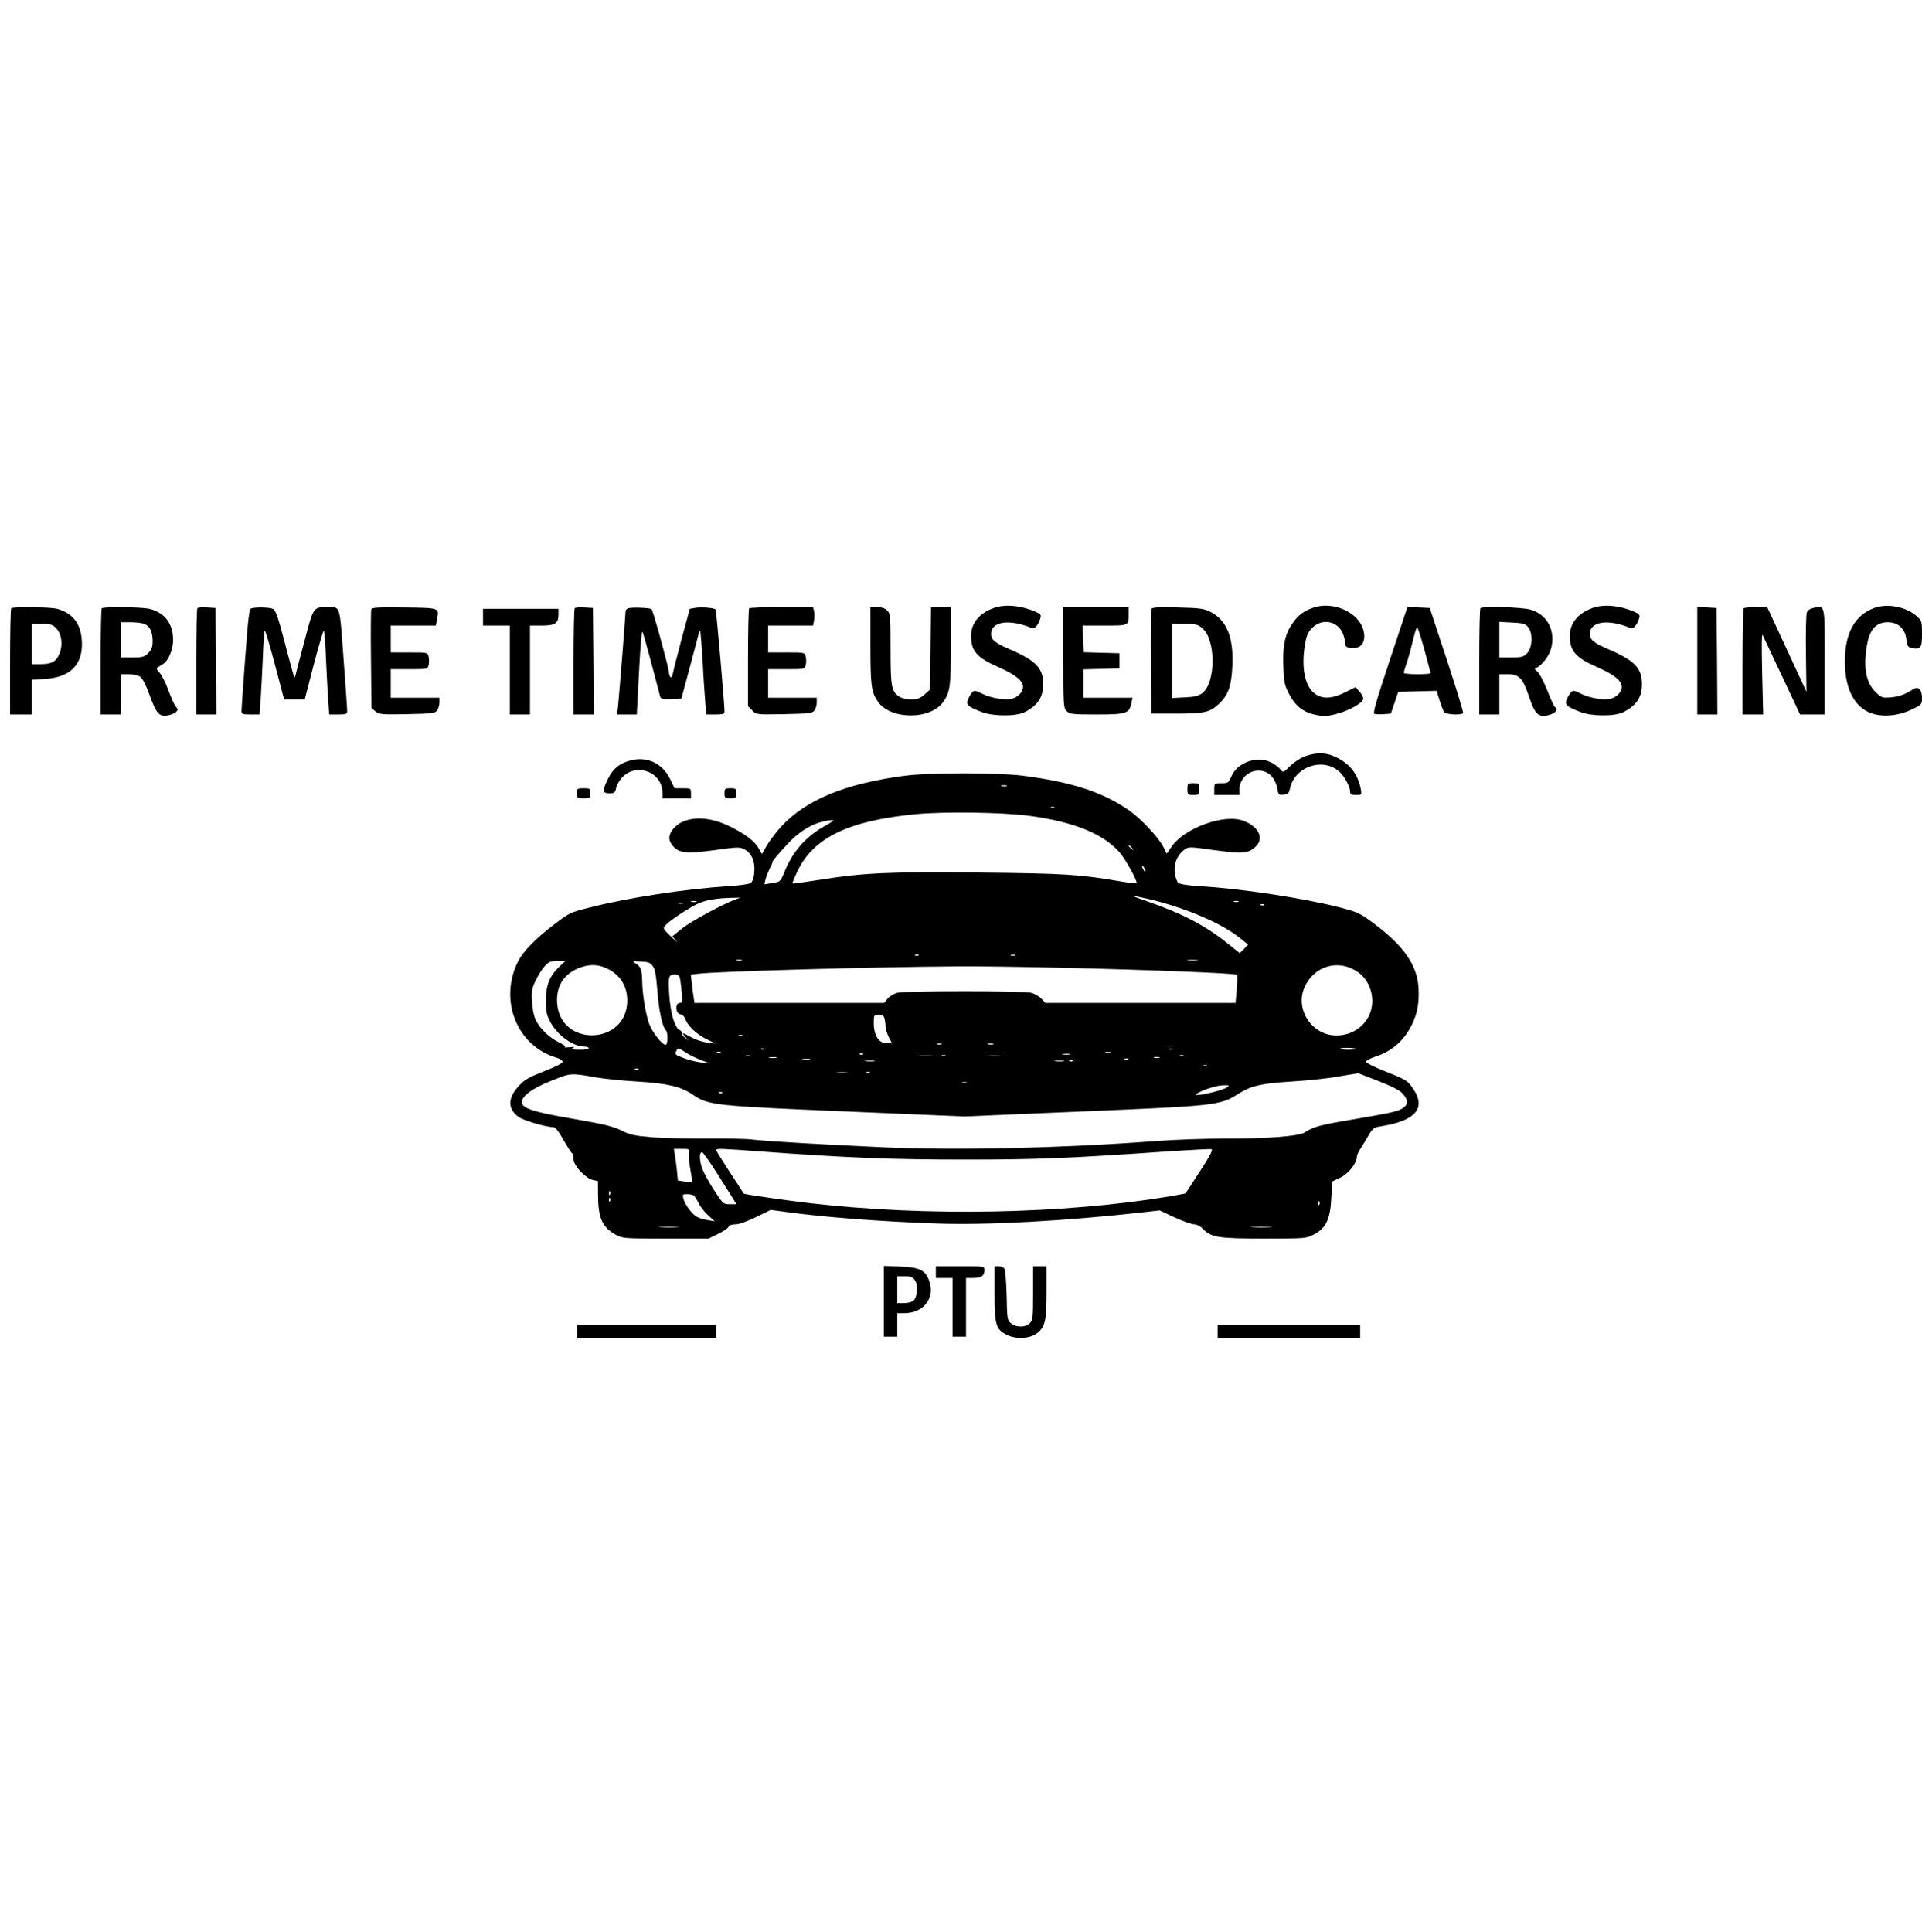 <?xml version="1.0" encoding="UTF-8" standalone="no"?> <svg xmlns="http://www.w3.org/2000/svg" version="1.0" width="1146pt" height="1152pt" viewBox="0 0 1146 1152" preserveAspectRatio="xMidYMid meet"><g transform="translate(0,1152) scale(0.1,-0.1)" fill="#000000" stroke="none"><path d="M5926 7895 c-87 -31 -136 -91 -136 -167 0 -90 35 -130 166 -187 99 -44 144 -80 144 -117 0 -29 -30 -61 -66 -70 -41 -10 -124 3 -176 29 -43 22 -49 22 -62 8 -8 -9 -19 -28 -25 -43 -12 -31 1 -42 84 -74 68 -26 205 -26 255 0 79 41 110 89 110 168 0 93 -44 139 -189 202 -100 43 -121 60 -121 97 0 74 109 90 242 34 17 -7 40 19 52 61 5 17 -1 24 -31 37 -85 37 -181 46 -247 22z"></path><path d="M7828 7896 c-55 -20 -85 -42 -118 -88 -47 -65 -63 -133 -58 -258 3 -95 6 -113 33 -165 38 -74 85 -112 159 -127 49 -11 67 -10 124 5 75 19 155 64 160 89 2 9 -8 28 -21 43 l-24 28 -63 -31 c-71 -36 -127 -41 -170 -15 -66 38 -93 154 -70 293 10 62 18 80 45 107 58 58 150 41 181 -33 8 -18 14 -44 14 -58 0 -18 7 -25 27 -29 66 -12 102 34 82 106 -29 108 -182 175 -301 133z"></path><path d="M9496 7895 c-87 -31 -136 -91 -136 -167 0 -90 35 -130 166 -187 99 -44 144 -80 144 -117 0 -29 -30 -61 -66 -70 -41 -10 -124 3 -176 29 -43 22 -49 22 -62 8 -8 -9 -19 -28 -25 -43 -12 -31 1 -42 84 -74 68 -26 205 -26 255 0 79 41 110 89 110 168 0 93 -44 139 -189 202 -100 43 -121 60 -121 97 0 74 109 90 242 34 17 -7 40 19 52 61 5 17 -1 24 -31 37 -85 37 -181 46 -247 22z"></path><path d="M11178 7896 c-118 -42 -178 -150 -178 -321 0 -146 47 -252 133 -297 67 -36 172 -32 260 9 66 31 67 33 67 71 0 51 -22 72 -53 52 -51 -32 -85 -44 -134 -48 -50 -4 -55 -3 -92 34 -48 49 -67 123 -56 228 13 131 51 186 131 186 62 0 104 -39 111 -102 5 -39 9 -47 30 -51 56 -11 63 -1 63 83 0 76 -1 79 -35 109 -61 53 -170 74 -247 47z"></path><path d="M67 7893 c-4 -3 -7 -147 -7 -320 l0 -313 65 0 65 0 0 104 0 103 78 5 c157 9 233 92 219 239 -8 95 -57 154 -146 179 -40 11 -264 14 -274 3z m268 -119 c33 -35 41 -98 20 -150 -19 -49 -47 -64 -115 -64 l-50 0 0 120 0 120 60 0 c53 0 64 -4 85 -26z"></path><path d="M607 7893 c-4 -3 -7 -147 -7 -320 l0 -313 60 0 60 0 0 120 0 120 48 0 c26 0 57 -7 68 -15 13 -8 35 -52 55 -107 40 -112 58 -132 107 -124 20 3 42 12 51 20 13 14 13 17 -1 33 -9 10 -28 53 -44 97 -16 43 -39 90 -52 104 -25 26 -24 27 20 53 31 17 61 89 60 144 -1 96 -48 160 -137 184 -43 12 -277 15 -288 4z m256 -94 c32 -14 47 -49 47 -103 0 -33 -6 -49 -26 -70 -24 -23 -35 -26 -95 -26 l-69 0 0 105 0 105 60 0 c32 0 70 -5 83 -11z"></path><path d="M1177 7894 c-4 -4 -7 -148 -7 -321 l0 -313 60 0 60 0 -2 318 -3 317 -50 3 c-28 2 -54 0 -58 -4z"></path><path d="M1499 7893 c-13 -3 -19 -52 -37 -296 -12 -161 -22 -302 -22 -314 0 -21 5 -23 54 -23 l53 0 7 85 c3 47 9 159 13 250 3 91 9 165 12 165 4 0 31 -92 61 -205 l54 -205 61 0 62 0 53 205 c30 113 57 205 60 205 4 0 10 -71 13 -157 4 -87 10 -200 13 -250 l7 -93 53 0 c49 0 54 2 54 23 0 12 -10 153 -22 314 -24 326 -17 303 -100 303 -79 0 -80 -1 -130 -192 -26 -95 -49 -186 -53 -202 -3 -15 -8 -27 -10 -24 -2 2 -20 64 -39 138 -60 231 -71 263 -92 271 -20 8 -98 10 -125 2z"></path><path d="M2214 7887 c-3 -8 -4 -143 -2 -301 l3 -288 24 -20 c23 -18 38 -19 189 -16 148 3 165 5 178 22 8 11 14 32 14 48 l0 28 -145 0 -145 0 0 85 0 85 110 0 c109 0 110 0 116 25 3 14 3 36 0 50 -6 25 -7 25 -116 25 l-110 0 0 80 0 80 135 0 134 0 6 34 c14 73 22 71 -193 74 -155 2 -193 0 -198 -11z"></path><path d="M3427 7894 c-4 -4 -7 -148 -7 -321 l0 -313 60 0 60 0 -2 318 -3 317 -50 3 c-28 2 -54 0 -58 -4z"></path><path d="M3748 7894 c-10 -3 -18 -11 -18 -17 0 -25 -40 -524 -45 -569 l-6 -48 59 0 59 0 13 251 c7 137 16 246 20 242 4 -4 28 -89 54 -188 26 -99 50 -188 52 -198 5 -15 15 -17 66 -15 l61 3 47 175 c26 96 50 188 54 204 4 15 9 27 11 24 2 -2 9 -87 15 -188 5 -102 13 -213 16 -247 l6 -63 54 0 c45 0 54 3 54 18 -1 55 -49 604 -53 608 -10 10 -86 16 -120 10 l-34 -6 -47 -173 c-25 -94 -49 -187 -52 -204 -9 -46 -21 -41 -28 11 -8 50 -92 355 -101 364 -7 8 -115 12 -137 6z"></path><path d="M4467 7893 c-4 -3 -7 -136 -7 -295 l0 -289 25 -25 c25 -25 25 -25 191 -22 150 3 167 5 180 22 8 11 14 32 14 48 l0 28 -145 0 -145 0 0 85 0 85 109 0 c108 0 109 0 115 25 4 14 4 36 0 50 -6 25 -7 25 -115 25 l-109 0 0 80 0 80 134 0 134 0 6 31 c3 17 3 42 0 55 l-6 24 -187 0 c-103 0 -191 -3 -194 -7z"></path><path d="M5190 7673 c0 -237 5 -278 43 -334 74 -113 320 -113 394 0 38 56 43 97 43 334 l0 227 -60 0 -59 0 -3 -246 -3 -246 -33 -29 c-26 -23 -41 -29 -80 -29 -27 0 -57 7 -70 16 -47 33 -52 58 -52 284 0 197 -1 211 -20 230 -13 13 -33 20 -60 20 l-40 0 0 -227z"></path><path d="M6340 7600 c0 -287 1 -301 20 -320 18 -18 33 -20 179 -20 178 0 195 6 207 68 l7 32 -147 0 -146 0 0 85 0 84 108 3 107 3 0 45 0 45 -107 3 -106 3 -4 79 -3 80 131 0 c147 0 144 -1 144 71 l0 39 -195 0 -195 0 0 -300z"></path><path d="M6865 7888 c-3 -7 -4 -150 -3 -318 l3 -305 140 0 c174 0 206 7 257 53 61 55 80 108 86 230 8 172 -33 273 -131 324 -37 19 -62 23 -194 26 -123 3 -154 1 -158 -10z m304 -114 c82 -69 81 -327 -2 -388 -21 -15 -47 -22 -103 -24 l-74 -4 0 221 0 221 74 0 c65 0 78 -3 105 -26z"></path><path d="M8287 7585 c-79 -237 -102 -317 -93 -321 8 -3 33 -4 57 -2 l42 3 22 65 22 65 114 3 115 3 18 -58 c10 -32 23 -64 28 -70 11 -14 104 -18 112 -5 3 5 -41 147 -97 318 l-102 309 -67 3 -66 3 -105 -316z m206 61 c20 -74 37 -137 37 -140 0 -3 -36 -6 -80 -6 -44 0 -80 4 -80 8 0 5 8 33 19 63 10 30 26 89 36 132 10 42 21 77 25 77 3 0 23 -60 43 -134z"></path><path d="M8827 7893 c-4 -3 -7 -147 -7 -320 l0 -313 60 0 60 0 0 120 0 120 50 0 c67 0 89 -23 125 -129 39 -117 61 -135 134 -110 30 11 41 32 22 44 -5 3 -26 48 -46 100 -21 53 -47 102 -59 111 -17 13 -18 17 -6 22 31 11 78 72 89 117 27 106 -24 201 -123 230 -51 15 -286 22 -299 8z m284 -112 c30 -36 26 -124 -6 -156 -21 -22 -33 -25 -95 -25 l-70 0 0 106 0 106 76 -4 c65 -3 79 -7 95 -27z"></path><path d="M10120 7580 l0 -320 60 0 60 0 -2 318 -3 317 -57 3 -58 3 0 -321z"></path><path d="M10397 7893 c-4 -3 -7 -147 -7 -320 l0 -313 62 0 61 0 -6 248 c-4 185 -3 241 5 222 6 -14 59 -125 116 -247 l105 -223 73 0 74 0 0 315 c0 349 3 333 -65 321 -22 -5 -37 -14 -42 -29 -4 -12 -7 -123 -5 -247 l3 -225 -81 175 c-45 96 -97 210 -117 253 l-36 77 -67 0 c-37 0 -70 -3 -73 -7z"></path><path d="M2880 7840 l0 -50 80 0 80 0 0 -265 0 -265 60 0 60 0 0 265 0 265 69 0 c81 0 101 13 101 66 l0 34 -225 0 -225 0 0 -50z"></path><path d="M7787 7013 c-29 -10 -67 -34 -93 -59 -41 -40 -44 -42 -57 -24 -7 10 -29 28 -50 40 -83 49 -209 7 -246 -81 -15 -36 -19 -39 -58 -39 -42 0 -43 -1 -43 -35 l0 -35 75 0 75 0 0 30 c0 105 129 156 195 78 14 -16 28 -47 31 -69 6 -38 9 -40 38 -37 25 2 31 8 37 34 27 134 199 192 297 101 29 -27 62 -89 62 -117 0 -16 6 -20 35 -20 34 0 34 1 29 33 -17 91 -66 154 -149 193 -58 28 -110 29 -178 7z"></path><path d="M3759 6986 c-65 -17 -104 -49 -133 -108 -36 -72 -34 -88 8 -88 30 0 34 3 40 33 4 19 21 48 41 67 87 84 235 23 235 -97 l0 -33 85 0 85 0 0 30 c0 29 -1 30 -49 30 l-49 0 -28 58 c-46 92 -138 134 -235 108z"></path><path d="M5390 6894 c-353 -47 -584 -143 -732 -302 -30 -33 -69 -84 -85 -112 l-30 -52 -21 36 c-26 45 -87 89 -182 134 -132 62 -263 54 -325 -19 -31 -38 -32 -70 -2 -104 36 -42 83 -47 248 -24 138 19 149 20 179 4 42 -22 64 -74 57 -139 -2 -30 -11 -54 -21 -61 -9 -7 -69 -15 -134 -19 -252 -16 -590 -67 -826 -127 -116 -29 -121 -31 -217 -105 -107 -82 -180 -157 -209 -214 -117 -230 -10 -505 225 -575 22 -7 40 -18 40 -26 0 -8 -45 -31 -110 -56 -92 -36 -117 -50 -152 -88 -66 -72 -67 -136 -2 -184 28 -21 162 -61 205 -61 15 0 32 -20 63 -75 24 -42 47 -78 52 -81 5 -3 9 -19 9 -36 0 -38 72 -115 116 -124 l29 -6 1 -91 c1 -132 27 -187 109 -231 38 -20 53 -21 295 -21 l255 0 57 28 c31 15 59 34 62 42 3 9 19 15 41 15 22 0 69 17 123 43 l87 43 90 -12 c222 -31 569 -58 900 -69 298 -11 768 15 1225 66 l105 12 89 -42 c49 -22 101 -41 116 -41 15 0 36 -10 50 -25 50 -53 92 -60 365 -60 249 0 251 0 300 25 71 37 97 90 103 218 l5 97 48 23 c49 23 99 87 99 125 0 9 10 31 23 50 12 19 34 55 48 79 23 40 32 46 70 52 206 32 273 106 198 220 -36 54 -41 57 -179 112 -58 23 -105 47 -105 54 0 6 27 21 61 32 83 27 149 80 195 156 46 77 63 151 57 252 -8 136 -88 251 -268 385 -80 60 -95 67 -203 95 -216 55 -588 112 -835 126 -75 5 -118 12 -127 21 -8 7 -17 33 -20 58 -8 52 14 107 56 138 26 19 29 19 180 -2 167 -23 203 -20 246 21 52 49 19 119 -73 154 -115 44 -356 -44 -431 -158 l-26 -38 -21 42 c-28 55 -137 171 -206 218 -160 109 -343 168 -633 205 -151 19 -559 19 -707 -1z m613 -61 c-7 -2 -21 -2 -30 0 -10 3 -4 5 12 5 17 0 24 -2 18 -5z m284 -129 c-3 -3 -12 -4 -19 -1 -8 3 -5 6 6 6 11 1 17 -2 13 -5z m-152 -48 c263 -35 439 -105 539 -216 35 -39 112 -178 103 -187 -3 -2 -45 3 -93 11 -243 42 -332 48 -837 53 -544 6 -698 -1 -960 -43 -87 -14 -160 -24 -162 -22 -2 2 12 36 31 76 96 198 303 298 699 337 168 17 518 12 680 -9z m-1166 -30 c-2 -2 -31 -20 -65 -39 -102 -60 -178 -147 -223 -257 -29 -69 -27 -68 -80 -76 l-44 -7 7 29 c4 16 16 46 26 67 11 20 18 37 16 37 -6 0 28 41 88 106 55 61 127 110 189 129 40 13 95 20 86 11z m1782 -163 c13 -16 12 -17 -3 -4 -10 7 -18 15 -18 17 0 8 8 3 21 -13z m79 -138 c0 -5 -5 -3 -10 5 -5 8 -10 20 -10 25 0 6 5 3 10 -5 5 -8 10 -19 10 -25z m17 -165 c210 -49 427 -140 537 -226 l58 -46 -25 -26 -25 -25 -74 59 c-130 105 -271 178 -478 250 -52 18 -92 33 -88 33 4 1 47 -8 95 -19z m-2462 -3 c-76 -28 -266 -131 -318 -173 l-58 -47 23 -26 c12 -14 -1 -4 -29 23 -51 48 -52 51 -35 69 23 26 121 92 185 125 49 25 120 38 227 39 l35 1 -30 -11z m-232 -14 c-7 -2 -21 -2 -30 0 -10 3 -4 5 12 5 17 0 24 -2 18 -5z m3230 0 c-7 -2 -19 -2 -25 0 -7 3 -2 5 12 5 14 0 19 -2 13 -5z m-3310 -10 c-7 -2 -21 -2 -30 0 -10 3 -4 5 12 5 17 0 24 -2 18 -5z m3464 -9 c-3 -3 -12 -4 -19 -1 -8 3 -5 6 6 6 11 1 17 -2 13 -5z m-2060 -300 c-3 -3 -12 -4 -19 -1 -8 3 -5 6 6 6 11 1 17 -2 13 -5z m576 -1 c-7 -2 -19 -2 -25 0 -7 3 -2 5 12 5 14 0 19 -2 13 -5z m-1630 -30 c-7 -2 -21 -2 -30 0 -10 3 -4 5 12 5 17 0 24 -2 18 -5z m2715 0 c-16 -2 -40 -2 -55 0 -16 2 -3 4 27 4 30 0 43 -2 28 -4z m-3801 -35 c-60 -57 -82 -112 -82 -203 0 -70 4 -87 29 -133 44 -78 134 -142 201 -142 14 0 25 -4 25 -10 0 -6 -25 -10 -57 -9 -44 0 -53 3 -38 10 15 7 10 8 -20 5 -22 -2 -34 -2 -27 1 8 3 -8 15 -35 28 -56 26 -114 82 -139 134 -10 20 -20 67 -22 108 -4 61 0 80 21 125 14 29 38 68 53 85 25 28 35 33 77 33 l48 0 -34 -32z m555 2 c14 -19 20 -55 28 -151 9 -117 29 -211 51 -233 13 -14 11 -86 -2 -86 -21 0 -79 74 -98 125 -21 56 -41 177 -42 258 -1 65 -9 85 -40 103 -22 13 -21 14 30 11 44 -2 57 -6 73 -27z m-264 -19 c72 -37 112 -104 112 -186 0 -267 -399 -282 -418 -16 -7 103 42 178 140 213 60 21 110 18 166 -11z m4440 0 c73 -37 114 -108 114 -192 -1 -114 -95 -203 -213 -203 -146 -1 -250 157 -190 289 52 116 180 162 289 106z m-1710 8 c508 -12 1009 -32 1017 -41 4 -3 3 -43 -1 -87 l-7 -81 -567 0 -567 0 -23 25 c-13 14 -40 29 -59 35 -49 13 -755 13 -803 0 -20 -6 -46 -22 -56 -35 l-20 -25 -565 0 -566 0 -5 33 c-3 17 -8 55 -11 84 l-6 52 43 5 c110 14 1012 40 1556 44 106 1 394 -3 640 -9z m-2304 -61 c3 -13 8 -51 11 -85 5 -57 4 -63 -12 -63 -29 0 -26 -64 4 -68 13 -2 25 -14 31 -31 14 -39 68 -90 127 -118 l50 -25 -49 6 c-27 3 -69 17 -94 31 -55 31 -60 31 -36 3 l19 -23 -22 19 c-13 10 -20 22 -17 27 2 4 -4 13 -15 18 -29 16 -54 104 -61 216 -6 105 -3 115 37 115 15 0 24 -7 27 -22z m1220 -240 c3 -13 6 -34 6 -48 0 -14 9 -42 19 -63 l19 -37 -33 0 c-45 0 -75 47 -75 119 0 50 1 51 29 51 21 0 30 -6 35 -22z m-847 -104 c-3 -3 -12 -4 -19 -1 -8 3 -5 6 6 6 11 1 17 -2 13 -5z m1186 -51 c-7 -2 -19 -2 -25 0 -7 3 -2 5 12 5 14 0 19 -2 13 -5z m310 0 c-7 -2 -21 -2 -30 0 -10 3 -4 5 12 5 17 0 24 -2 18 -5z m2172 -28 c6 -2 -19 -3 -55 -4 -37 0 -57 4 -47 8 17 6 79 4 102 -4z m-4007 -20 c21 -14 63 -34 93 -46 l54 -20 -53 6 c-28 3 -77 15 -107 27 -48 18 -53 23 -44 39 12 24 12 24 57 -6z m469 19 c-3 -3 -12 -4 -19 -1 -8 3 -5 6 6 6 11 1 17 -2 13 -5z m2436 -1 c-7 -2 -19 -2 -25 0 -7 3 -2 5 12 5 14 0 19 -2 13 -5z m-2696 -19 c-3 -3 -12 -4 -19 -1 -8 3 -5 6 6 6 11 1 17 -2 13 -5z m2326 -1 c-7 -2 -21 -2 -30 0 -10 3 -4 5 12 5 17 0 24 -2 18 -5z m-1476 -9 c-3 -3 -12 -4 -19 -1 -8 3 -5 6 6 6 11 1 17 -2 13 -5z m1231 -1 c-10 -2 -28 -2 -40 0 -13 2 -5 4 17 4 22 1 32 -1 23 -4z m-1905 -10 c-7 -2 -19 -2 -25 0 -7 3 -2 5 12 5 14 0 19 -2 13 -5z m1090 0 c-24 -2 -62 -2 -85 0 -24 2 -5 4 42 4 47 0 66 -2 43 -4z m74 1 c-3 -3 -12 -4 -19 -1 -8 3 -5 6 6 6 11 1 17 -2 13 -5z m331 -1 c-21 -2 -55 -2 -75 0 -21 2 -4 4 37 4 41 0 58 -2 38 -4z m1089 1 c-3 -3 -12 -4 -19 -1 -8 3 -5 6 6 6 11 1 17 -2 13 -5z m-2429 -11 c-10 -2 -28 -2 -40 0 -13 2 -5 4 17 4 22 1 32 -1 23 -4z m2285 0 c-7 -2 -21 -2 -30 0 -10 3 -4 5 12 5 17 0 24 -2 18 -5z m-2085 -10 c-10 -2 -28 -2 -40 0 -13 2 -5 4 17 4 22 1 32 -1 23 -4z m1899 1 c-3 -3 -12 -4 -19 -1 -8 3 -5 6 6 6 11 1 17 -2 13 -5z m-1514 -11 c-13 -2 -35 -2 -50 0 -16 2 -5 4 22 4 28 0 40 -2 28 -4z m1130 0 c-13 -2 -35 -2 -50 0 -16 2 -5 4 22 4 28 0 40 -2 28 -4z m54 1 c-3 -3 -12 -4 -19 -1 -8 3 -5 6 6 6 11 1 17 -2 13 -5z m800 -30 c-3 -3 -12 -4 -19 -1 -8 3 -5 6 6 6 11 1 17 -2 13 -5z m-3390 -20 c-3 -3 -12 -4 -19 -1 -8 3 -5 6 6 6 11 1 17 -2 13 -5z m1241 -21 c-16 -2 -40 -2 -55 0 -16 2 -3 4 27 4 30 0 43 -2 28 -4z m139 1 c-3 -3 -12 -4 -19 -1 -8 3 -5 6 6 6 11 1 17 -2 13 -5z m-1632 -28 c50 -9 162 -20 250 -25 177 -11 254 -29 326 -78 94 -64 125 -67 961 -102 l658 -28 658 28 c852 36 865 37 977 108 75 47 134 61 310 72 88 5 215 18 282 30 l122 20 121 -47 c86 -34 128 -56 145 -76 31 -37 32 -62 3 -83 -32 -22 -65 -29 -298 -69 -203 -34 -241 -45 -290 -78 -34 -23 -242 -39 -494 -37 -105 0 -285 -6 -401 -15 -556 -42 -1177 -56 -1610 -37 -326 14 -733 38 -795 47 -25 4 -139 6 -255 5 -115 -1 -266 3 -334 8 -108 9 -133 14 -185 40 -50 25 -104 38 -288 70 -234 40 -301 61 -306 96 -5 37 59 85 175 131 117 47 113 47 268 20z m2208 -33 c-7 -2 -19 -2 -25 0 -7 3 -2 5 12 5 14 0 19 -2 13 -5z m1551 -27 c-30 -21 -200 -58 -181 -40 19 19 117 52 157 53 41 1 43 0 24 -13z m-3007 -32 c-3 -3 -12 -4 -19 -1 -8 3 -5 6 6 6 11 1 17 -2 13 -5z m-200 -360 c-2 -14 2 -57 9 -96 8 -40 12 -74 10 -76 -3 -2 -22 -1 -44 3 l-40 6 -6 62 c-4 34 -9 77 -13 95 l-5 32 47 0 c45 0 47 -1 42 -26z m419 11 c536 -39 788 -49 1229 -49 442 0 619 8 1227 50 125 8 234 14 242 12 10 -2 -11 -42 -69 -131 -46 -71 -84 -130 -86 -132 -2 -2 -47 -10 -99 -19 -635 -105 -1444 -120 -2140 -40 -131 15 -393 53 -395 57 0 1 -38 58 -83 127 -45 69 -82 129 -82 133 0 10 31 9 256 -8z m-256 -122 c41 -64 85 -134 98 -155 l23 -38 -39 0 c-39 0 -41 1 -101 94 -35 55 -65 113 -71 141 -11 48 -8 75 7 75 4 0 42 -53 83 -117z m-633 -135 c-3 -8 -6 -5 -6 6 -1 11 2 17 5 13 3 -3 4 -12 1 -19z m499 -6 c6 -4 19 -24 29 -44 9 -21 35 -54 57 -74 l40 -36 -43 7 c-24 4 -54 13 -66 21 -30 19 -70 73 -78 107 -7 25 -5 27 21 27 16 0 34 -4 40 -8z m-499 -34 c-3 -8 -6 -5 -6 6 -1 11 2 17 5 13 3 -3 4 -12 1 -19z m4230 -20 c-3 -8 -6 -5 -6 6 -1 11 2 17 5 13 3 -3 4 -12 1 -19z m-3829 -135 c-26 -2 -71 -2 -100 0 -29 2 -8 3 47 3 55 0 79 -1 53 -3z m3535 0 c-29 -2 -77 -2 -105 0 -29 2 -6 3 52 3 58 0 81 -1 53 -3z"></path><path d="M7080 6815 c0 -33 2 -35 35 -35 33 0 35 2 35 35 0 33 -2 35 -35 35 -33 0 -35 -2 -35 -35z"></path><path d="M3440 6790 c0 -28 2 -30 40 -30 38 0 40 2 40 30 0 28 -2 30 -40 30 -38 0 -40 -2 -40 -30z"></path><path d="M4320 6790 c0 -28 3 -30 35 -30 32 0 35 2 35 30 0 28 -3 30 -35 30 -32 0 -35 -2 -35 -30z"></path><path d="M5270 3761 l0 -211 40 0 40 0 0 70 0 70 43 0 c119 1 188 97 143 203 -22 55 -58 71 -168 75 l-98 4 0 -211z m186 124 c21 -32 13 -103 -12 -122 -10 -7 -35 -13 -56 -13 l-38 0 0 80 0 80 45 0 c37 0 47 -4 61 -25z"></path><path d="M5580 3935 l0 -35 50 0 50 0 0 -175 0 -175 40 0 40 0 0 175 0 175 43 0 c48 0 67 13 67 47 0 23 0 23 -145 23 l-145 0 0 -35z"></path><path d="M5930 3809 c0 -192 8 -216 77 -250 53 -25 131 -21 173 9 51 38 60 73 60 245 l0 157 -40 0 -40 0 0 -160 c0 -147 -2 -162 -20 -180 -26 -26 -80 -26 -111 -1 -23 18 -24 26 -27 168 -2 83 -8 153 -14 160 -6 7 -21 13 -34 13 l-24 0 0 -161z"></path><path d="M3440 3580 l0 -40 415 0 415 0 0 40 0 40 -415 0 -415 0 0 -40z"></path><path d="M7260 3580 l0 -40 425 0 425 0 0 40 0 40 -425 0 -425 0 0 -40z"></path></g></svg> 
